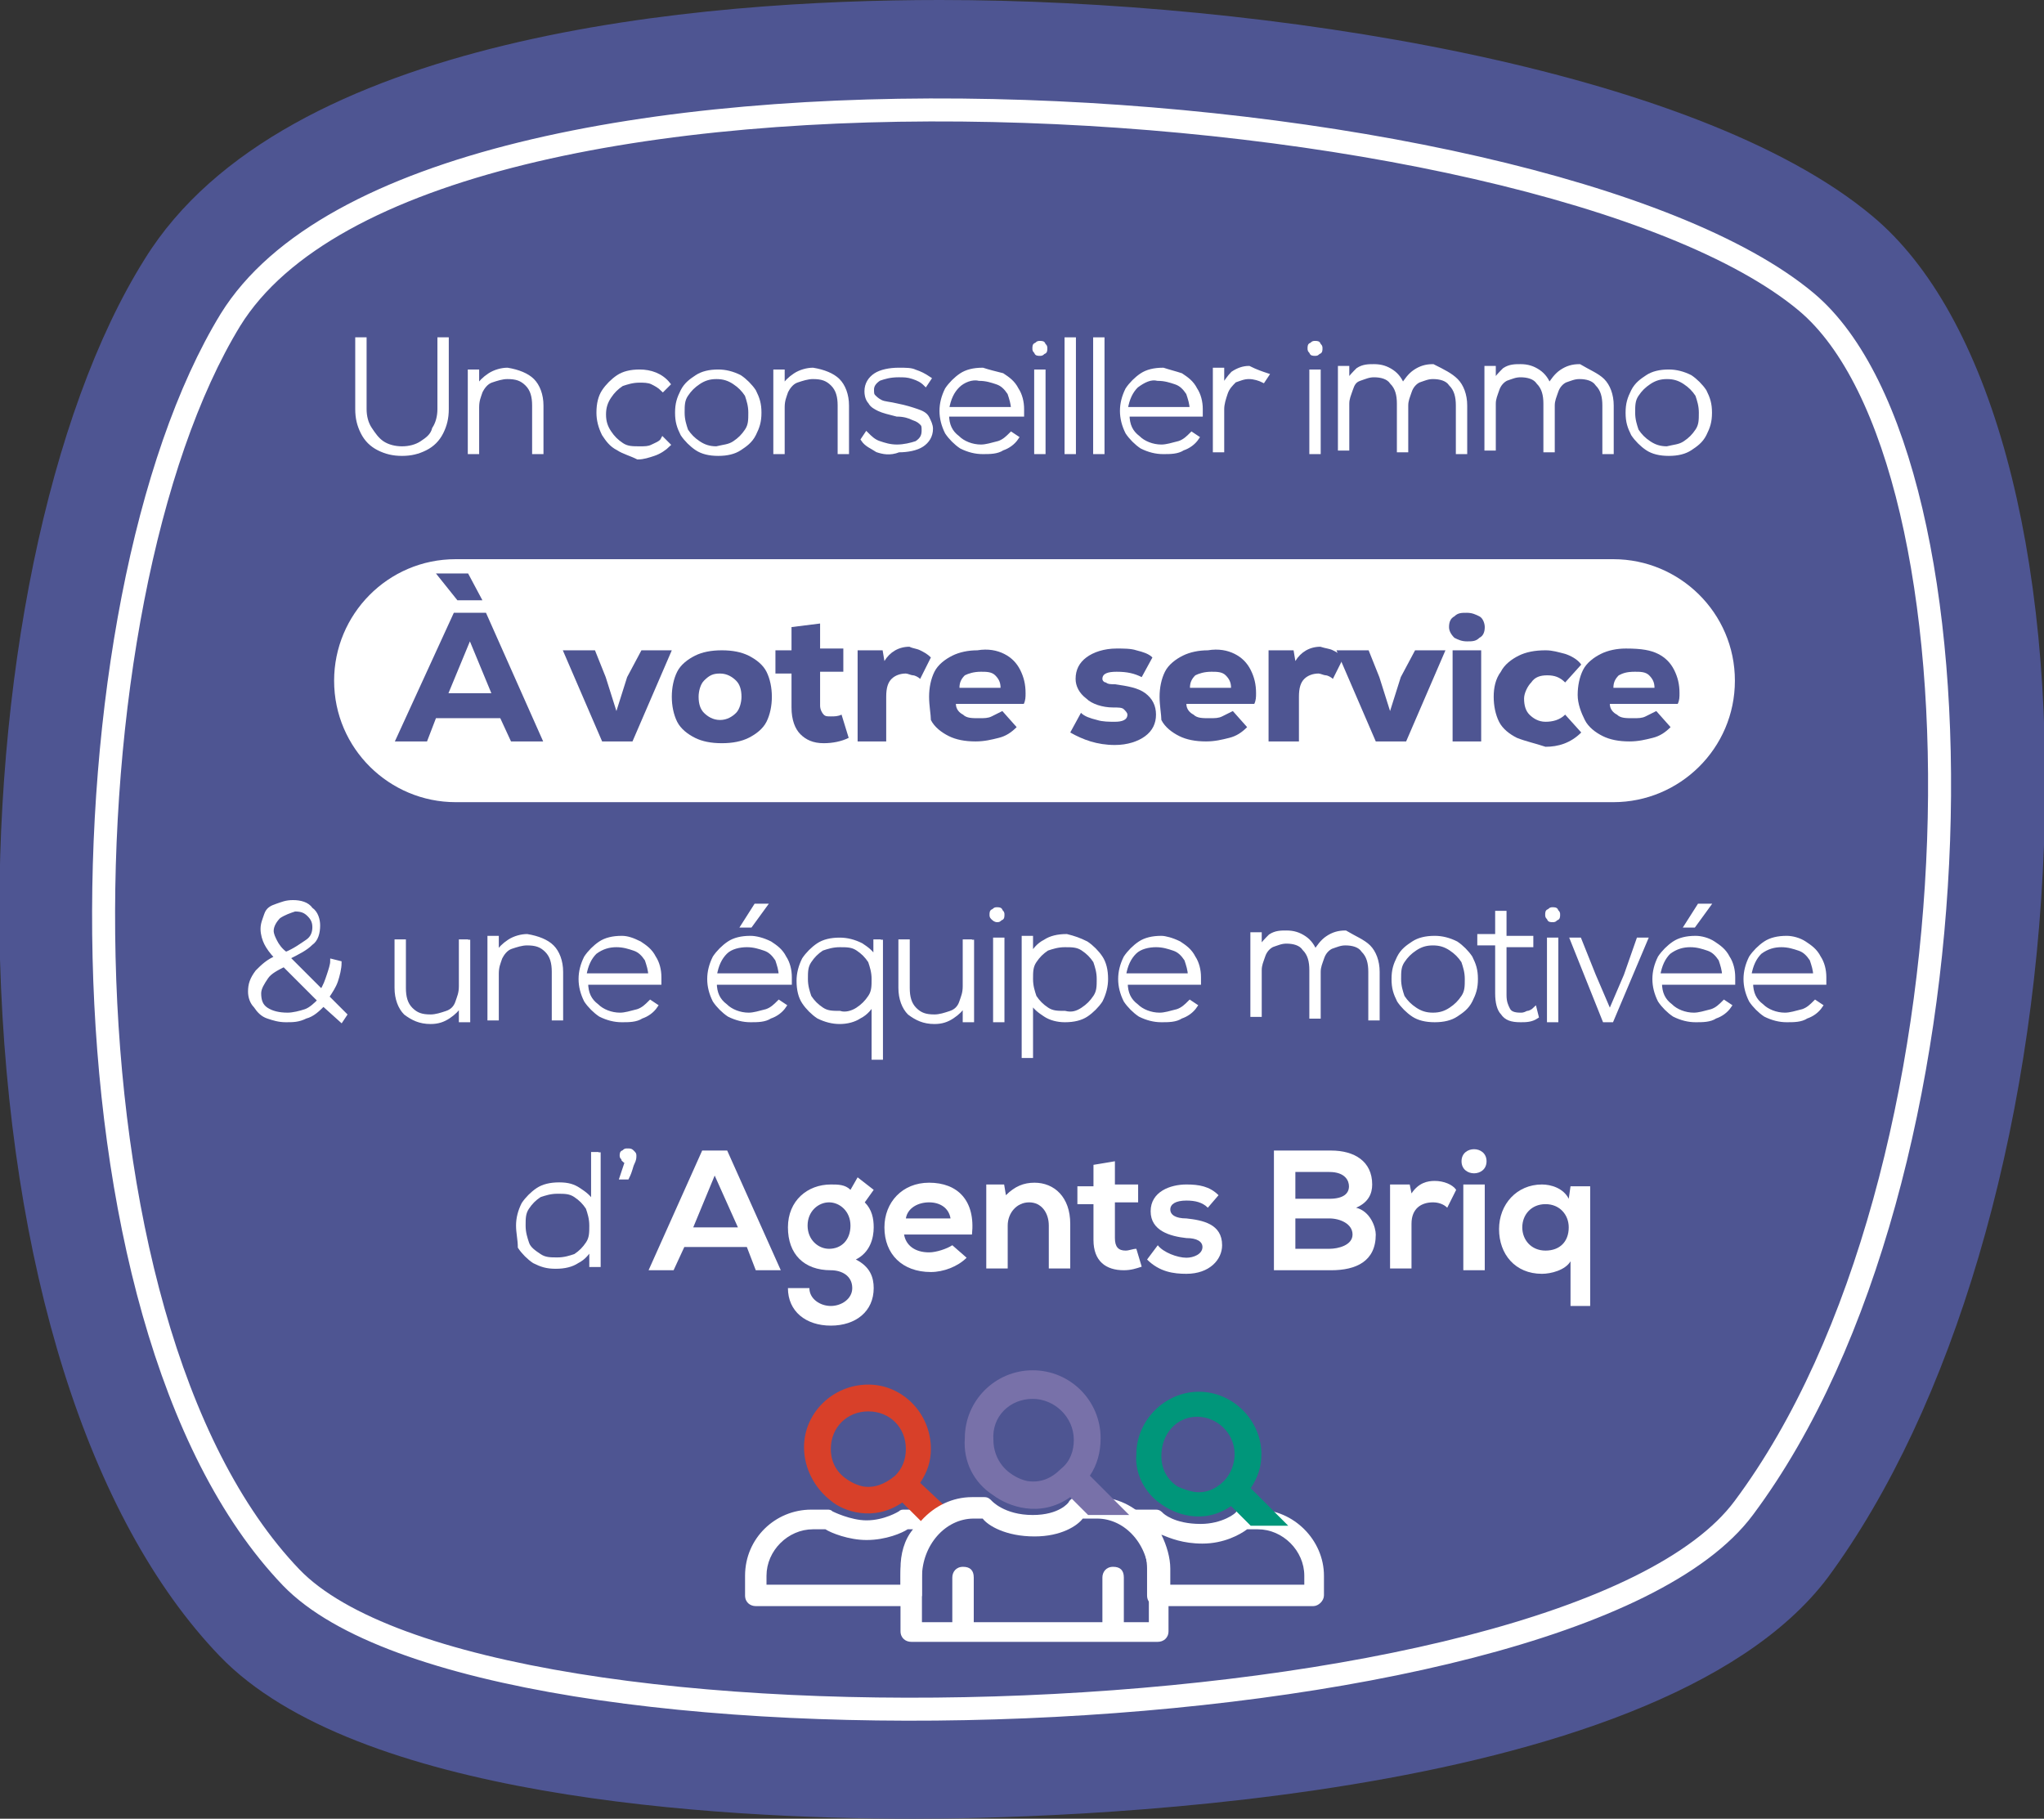 <svg xmlns="http://www.w3.org/2000/svg" xmlns:xlink="http://www.w3.org/1999/xlink" id="Calque_1" x="0px" y="0px" viewBox="0 0 114.4 101.8" style="enable-background:new 0 0 114.4 101.8;" xml:space="preserve"><rect x="0" y="0" width="114.4" height="101.8" fill="#333333" stroke="none"/><style type="text/css">	.st0{fill:#4E5592;}	.st1{fill:none;stroke:#FFFFFF;stroke-width:1.287;stroke-miterlimit:10;}	.st2{fill:#FFFFFF;stroke:#FFFFFF;stroke-width:0.236;stroke-miterlimit:10;}	.st3{fill:#FFFFFF;}	.st4{fill:#00967A;}	.st5{fill:#D84029;}	.st6{fill:#7871A9;}</style><g>	<g>		<path class="st0" d="M51.1,101.8c-11.2,0-31.2-1.2-38.8-9.1C4.9,85,0.5,70.8,0,53.7c-0.4-15.5,2.7-30.6,8.1-39.2   C15.9,1.9,39.3,0,52.6,0c18.2,0,42.3,3.8,52.2,12.1c6.6,5.5,10.2,18.7,9.6,35.2c-0.6,16.2-5.1,31.5-12.1,41   C92.6,101.2,58,101.8,51.1,101.8z"></path>		<path class="st1" d="M12.9,17.9c10.9-17.6,73.5-13.3,88.2-1c10.6,8.9,10.3,49-3.5,67.5c-9.8,13.2-70.4,15.2-81.3,3.9   C2.5,73.9,3.3,33.6,12.9,17.9z"></path>	</g>	<g>		<g>			<path class="st2" d="M21.2,25.1c-0.4-0.2-0.7-0.5-0.9-0.9c-0.2-0.4-0.3-0.8-0.3-1.3V19h0.4v3.9c0,0.4,0.1,0.8,0.3,1.1    c0.2,0.3,0.4,0.6,0.7,0.8c0.3,0.2,0.7,0.3,1.1,0.3c0.4,0,0.8-0.1,1.1-0.3c0.3-0.2,0.6-0.4,0.7-0.8c0.2-0.3,0.3-0.7,0.3-1.1V19H25    v3.9c0,0.5-0.1,0.9-0.3,1.3c-0.2,0.4-0.5,0.7-0.9,0.9c-0.4,0.2-0.8,0.3-1.3,0.3C22,25.4,21.6,25.3,21.2,25.1z"></path>			<path class="st2" d="M29.8,21.3c0.3,0.3,0.5,0.8,0.5,1.4v2.6h-0.4v-2.6c0-0.5-0.1-0.9-0.4-1.2c-0.3-0.3-0.6-0.4-1.1-0.4    c-0.3,0-0.6,0.1-0.9,0.2c-0.3,0.1-0.5,0.4-0.6,0.6c-0.1,0.3-0.2,0.5-0.2,0.9v2.5h-0.4v-4.5h0.4v0.9c0.2-0.3,0.4-0.5,0.7-0.7    c0.3-0.2,0.7-0.3,1-0.3C29,20.8,29.5,21,29.8,21.3z"></path>			<path class="st2" d="M34.6,25.1c-0.4-0.2-0.6-0.5-0.8-0.8c-0.2-0.4-0.3-0.8-0.3-1.2c0-0.5,0.1-0.9,0.3-1.2    c0.2-0.3,0.5-0.6,0.8-0.8c0.3-0.2,0.7-0.3,1.2-0.3c0.6,0,1.2,0.2,1.6,0.7l-0.3,0.3c-0.2-0.2-0.4-0.3-0.6-0.4    c-0.2-0.1-0.5-0.1-0.7-0.1c-0.4,0-0.7,0.1-1,0.2c-0.3,0.2-0.5,0.4-0.7,0.7c-0.2,0.3-0.3,0.6-0.3,1c0,0.4,0.1,0.7,0.3,1    c0.2,0.3,0.4,0.5,0.7,0.7c0.3,0.2,0.6,0.2,1,0.2c0.3,0,0.5,0,0.7-0.1c0.2-0.1,0.5-0.2,0.6-0.4l0.3,0.3c-0.2,0.2-0.5,0.4-0.8,0.5    c-0.3,0.1-0.6,0.2-0.9,0.2C35.3,25.4,34.9,25.3,34.6,25.1z"></path>			<path class="st2" d="M39,25.1c-0.3-0.2-0.6-0.5-0.8-0.8c-0.2-0.4-0.3-0.7-0.3-1.2s0.1-0.8,0.3-1.2c0.2-0.4,0.5-0.6,0.8-0.8    c0.3-0.2,0.7-0.3,1.2-0.3c0.4,0,0.8,0.1,1.2,0.3c0.3,0.2,0.6,0.5,0.8,0.8c0.2,0.4,0.3,0.7,0.3,1.2s-0.1,0.8-0.3,1.2    c-0.2,0.4-0.5,0.6-0.8,0.8c-0.3,0.2-0.7,0.3-1.2,0.3C39.7,25.4,39.3,25.3,39,25.1z M41.1,24.8c0.3-0.2,0.5-0.4,0.7-0.7    c0.2-0.3,0.2-0.6,0.2-1c0-0.4-0.1-0.7-0.2-1c-0.2-0.3-0.4-0.5-0.7-0.7c-0.3-0.2-0.6-0.3-1-0.3c-0.4,0-0.7,0.1-1,0.3    c-0.3,0.2-0.5,0.4-0.7,0.7c-0.2,0.3-0.2,0.6-0.2,1c0,0.4,0.1,0.7,0.2,1c0.2,0.3,0.4,0.5,0.7,0.7c0.3,0.2,0.6,0.3,1,0.3    C40.5,25,40.8,25,41.1,24.8z"></path>			<path class="st2" d="M46.9,21.3c0.3,0.3,0.5,0.8,0.5,1.4v2.6h-0.4v-2.6c0-0.5-0.1-0.9-0.4-1.2c-0.3-0.3-0.6-0.4-1.1-0.4    c-0.3,0-0.6,0.1-0.9,0.2c-0.3,0.1-0.5,0.4-0.6,0.6c-0.1,0.3-0.2,0.5-0.2,0.9v2.5h-0.4v-4.5h0.4v0.9c0.2-0.3,0.4-0.5,0.7-0.7    c0.3-0.2,0.7-0.3,1-0.3C46.1,20.8,46.6,21,46.9,21.3z"></path>			<path class="st2" d="M49.1,25.2c-0.3-0.2-0.6-0.3-0.8-0.6l0.2-0.3c0.2,0.2,0.4,0.4,0.7,0.5c0.3,0.1,0.6,0.2,1,0.2    c0.4,0,0.8-0.1,1.1-0.2c0.3-0.2,0.4-0.4,0.4-0.7c0-0.2,0-0.3-0.1-0.4c-0.1-0.1-0.2-0.2-0.5-0.3c-0.2-0.1-0.5-0.2-0.9-0.2    c-0.4-0.1-0.8-0.2-1-0.3c-0.2-0.1-0.4-0.2-0.5-0.4c-0.1-0.1-0.2-0.3-0.2-0.6c0-0.4,0.2-0.7,0.5-0.9c0.3-0.2,0.8-0.3,1.3-0.3    c0.4,0,0.7,0,0.9,0.1c0.3,0.1,0.5,0.2,0.8,0.4l-0.2,0.3c-0.2-0.2-0.4-0.3-0.7-0.4s-0.5-0.1-0.8-0.1c-0.5,0-0.8,0.1-1.1,0.2    c-0.3,0.2-0.4,0.4-0.4,0.6c0,0.2,0,0.3,0.1,0.4c0.1,0.1,0.2,0.2,0.4,0.3c0.2,0.1,0.5,0.1,0.9,0.2c0.5,0.1,0.8,0.2,1.1,0.3    c0.3,0.1,0.5,0.2,0.6,0.4c0.1,0.2,0.2,0.4,0.2,0.6c0,0.4-0.2,0.7-0.5,0.9c-0.3,0.2-0.8,0.3-1.3,0.3    C49.8,25.4,49.4,25.3,49.1,25.2z"></path>			<path class="st2" d="M56.1,21c0.3,0.2,0.6,0.4,0.8,0.8c0.2,0.3,0.3,0.7,0.3,1.1c0,0.1,0,0.2,0,0.3H53c0,0.6,0.2,1,0.6,1.3    c0.3,0.3,0.8,0.5,1.3,0.5c0.3,0,0.6-0.1,1-0.2c0.3-0.1,0.5-0.3,0.7-0.5l0.3,0.2c-0.2,0.3-0.5,0.5-0.8,0.6    c-0.3,0.2-0.7,0.2-1.1,0.2c-0.4,0-0.8-0.1-1.2-0.3c-0.3-0.2-0.6-0.5-0.8-0.8c-0.2-0.4-0.3-0.8-0.3-1.2c0-0.4,0.1-0.8,0.3-1.2    c0.2-0.3,0.5-0.6,0.8-0.8c0.3-0.2,0.7-0.3,1.2-0.3C55.3,20.8,55.7,20.9,56.1,21z M53.6,21.6c-0.3,0.3-0.5,0.7-0.6,1.3h3.7    c0-0.3-0.1-0.6-0.2-0.9c-0.2-0.3-0.4-0.5-0.7-0.6c-0.3-0.1-0.6-0.2-1-0.2C54.4,21.1,53.9,21.3,53.6,21.6z"></path>			<path class="st2" d="M58,19.7c-0.1-0.1-0.1-0.1-0.1-0.2c0-0.1,0-0.2,0.1-0.2c0.1-0.1,0.1-0.1,0.2-0.1c0.1,0,0.2,0,0.2,0.1    c0.1,0.1,0.1,0.1,0.1,0.2c0,0.1,0,0.2-0.1,0.2c-0.1,0.1-0.1,0.1-0.2,0.1C58.1,19.8,58,19.8,58,19.7z M58,20.8h0.4v4.5H58V20.8z"></path>			<path class="st2" d="M59.7,19h0.4v6.3h-0.4V19z"></path>			<path class="st2" d="M61.3,19h0.4v6.3h-0.4V19z"></path>			<path class="st2" d="M66.1,21c0.3,0.2,0.6,0.4,0.8,0.8c0.2,0.3,0.3,0.7,0.3,1.1c0,0.1,0,0.2,0,0.3h-4.1c0,0.6,0.2,1,0.6,1.3    c0.3,0.3,0.8,0.5,1.3,0.5c0.3,0,0.6-0.1,1-0.2c0.3-0.1,0.5-0.3,0.7-0.5l0.3,0.2c-0.2,0.3-0.5,0.5-0.8,0.6    c-0.3,0.2-0.7,0.2-1.1,0.2c-0.4,0-0.8-0.1-1.2-0.3c-0.3-0.2-0.6-0.5-0.8-0.8c-0.2-0.4-0.3-0.8-0.3-1.2c0-0.4,0.1-0.8,0.3-1.2    c0.2-0.3,0.5-0.6,0.8-0.8c0.3-0.2,0.7-0.3,1.2-0.3C65.4,20.8,65.8,20.9,66.1,21z M63.6,21.6c-0.3,0.3-0.5,0.7-0.6,1.3h3.7    c0-0.3-0.1-0.6-0.2-0.9c-0.2-0.3-0.4-0.5-0.7-0.6c-0.3-0.1-0.6-0.2-1-0.2C64.4,21.1,64,21.3,63.6,21.6z"></path>			<path class="st2" d="M70.9,21l-0.2,0.3c-0.2-0.1-0.5-0.2-0.8-0.2c-0.3,0-0.5,0.1-0.8,0.2c-0.2,0.2-0.4,0.4-0.5,0.7    c-0.1,0.3-0.2,0.6-0.2,0.9v2.3h-0.4v-4.5h0.4v1c0.2-0.3,0.4-0.6,0.6-0.8c0.3-0.2,0.6-0.3,0.9-0.3C70.3,20.8,70.6,20.9,70.9,21z"></path>			<path class="st2" d="M73.4,19.7c-0.1-0.1-0.1-0.1-0.1-0.2c0-0.1,0-0.2,0.1-0.2c0.1-0.1,0.1-0.1,0.2-0.1c0.1,0,0.2,0,0.2,0.1    c0.1,0.1,0.1,0.1,0.1,0.2c0,0.1,0,0.2-0.1,0.2c-0.1,0.1-0.1,0.1-0.2,0.1C73.5,19.8,73.4,19.8,73.4,19.7z M73.4,20.8h0.4v4.5h-0.4    V20.8z"></path>			<path class="st2" d="M81.5,21.3c0.3,0.3,0.5,0.8,0.5,1.4v2.6h-0.4v-2.6c0-0.5-0.1-0.9-0.4-1.2c-0.2-0.3-0.6-0.4-1-0.4    c-0.3,0-0.5,0.1-0.8,0.2c-0.2,0.1-0.4,0.3-0.5,0.6c-0.1,0.3-0.2,0.5-0.2,0.8v2.5h-0.4v-2.6c0-0.5-0.1-0.9-0.4-1.2    c-0.2-0.3-0.6-0.4-1-0.4c-0.3,0-0.5,0.1-0.8,0.2s-0.4,0.3-0.5,0.6c-0.1,0.3-0.2,0.5-0.2,0.8v2.5h-0.4v-4.5h0.4v0.8    c0.2-0.3,0.4-0.5,0.6-0.7c0.3-0.2,0.6-0.2,0.9-0.2c0.4,0,0.7,0.1,1,0.3c0.3,0.2,0.5,0.5,0.6,0.8c0.2-0.3,0.4-0.6,0.7-0.8    c0.3-0.2,0.6-0.3,1-0.3C80.8,20.8,81.2,21,81.5,21.3z"></path>			<path class="st2" d="M89.7,21.3c0.3,0.3,0.5,0.8,0.5,1.4v2.6h-0.4v-2.6c0-0.5-0.1-0.9-0.4-1.2c-0.2-0.3-0.6-0.4-1-0.4    c-0.3,0-0.5,0.1-0.8,0.2c-0.2,0.1-0.4,0.3-0.5,0.6c-0.1,0.3-0.2,0.5-0.2,0.8v2.5h-0.4v-2.6c0-0.5-0.1-0.9-0.4-1.2    c-0.2-0.3-0.6-0.4-1-0.4c-0.3,0-0.5,0.1-0.8,0.2c-0.2,0.1-0.4,0.3-0.5,0.6c-0.1,0.3-0.2,0.5-0.2,0.8v2.5h-0.4v-4.5h0.4v0.8    c0.2-0.3,0.4-0.5,0.6-0.7c0.3-0.2,0.6-0.2,0.9-0.2c0.4,0,0.7,0.1,1,0.3c0.3,0.2,0.5,0.5,0.6,0.8c0.2-0.3,0.4-0.6,0.7-0.8    c0.3-0.2,0.6-0.3,1-0.3C88.9,20.8,89.4,21,89.7,21.3z"></path>			<path class="st2" d="M92.2,25.1c-0.3-0.2-0.6-0.5-0.8-0.8c-0.2-0.4-0.3-0.7-0.3-1.2s0.1-0.8,0.3-1.2c0.2-0.4,0.5-0.6,0.8-0.8    c0.3-0.2,0.7-0.3,1.2-0.3c0.4,0,0.8,0.1,1.2,0.3c0.3,0.2,0.6,0.5,0.8,0.8c0.2,0.4,0.3,0.7,0.3,1.2s-0.1,0.8-0.3,1.2    c-0.2,0.4-0.5,0.6-0.8,0.8c-0.3,0.2-0.7,0.3-1.2,0.3C92.9,25.4,92.5,25.3,92.2,25.1z M94.3,24.8c0.3-0.2,0.5-0.4,0.7-0.7    c0.2-0.3,0.2-0.6,0.2-1c0-0.4-0.1-0.7-0.2-1c-0.2-0.3-0.4-0.5-0.7-0.7c-0.3-0.2-0.6-0.3-1-0.3c-0.4,0-0.7,0.1-1,0.3    c-0.3,0.2-0.5,0.4-0.7,0.7c-0.2,0.3-0.2,0.6-0.2,1c0,0.4,0.1,0.7,0.2,1c0.2,0.3,0.4,0.5,0.7,0.7c0.3,0.2,0.6,0.3,1,0.3    C93.7,25,94,25,94.3,24.8z"></path>		</g>	</g>	<g>		<g>			<path class="st2" d="M19.1,57.1l-1-0.9c-0.3,0.3-0.6,0.6-1,0.7c-0.4,0.2-0.7,0.2-1.1,0.2s-0.7-0.1-1-0.2    c-0.3-0.1-0.5-0.3-0.7-0.6c-0.2-0.2-0.3-0.5-0.3-0.8c0-0.4,0.1-0.7,0.4-1.1c0.3-0.3,0.6-0.6,1.1-0.8c-0.3-0.3-0.5-0.6-0.6-0.8    s-0.2-0.5-0.2-0.8c0-0.3,0.1-0.5,0.2-0.8s0.3-0.4,0.6-0.5c0.3-0.1,0.5-0.2,0.9-0.2c0.4,0,0.8,0.1,1,0.4c0.3,0.2,0.4,0.6,0.4,0.9    c0,0.4-0.1,0.8-0.4,1c-0.3,0.3-0.7,0.5-1.3,0.8l1.9,1.9c0.2-0.3,0.3-0.6,0.4-0.9c0.1-0.3,0.2-0.6,0.2-0.8l0.4,0.1    c0,0.3-0.1,0.7-0.2,1c-0.1,0.3-0.3,0.6-0.5,0.9l1,1L19.1,57.1z M17.1,56.6c0.3-0.1,0.6-0.4,0.8-0.6l-2-2c-0.4,0.2-0.8,0.4-1,0.7    c-0.2,0.3-0.4,0.6-0.4,0.9c0,0.4,0.1,0.7,0.4,0.9c0.3,0.2,0.7,0.3,1.2,0.3C16.4,56.8,16.8,56.7,17.1,56.6z M15.6,51.3    c-0.2,0.2-0.4,0.5-0.4,0.8c0,0.2,0.1,0.4,0.2,0.6c0.1,0.2,0.3,0.5,0.6,0.7c0.5-0.2,0.9-0.5,1.2-0.7c0.3-0.2,0.4-0.5,0.4-0.8    c0-0.3-0.1-0.5-0.3-0.7c-0.2-0.2-0.4-0.3-0.8-0.3C16.2,51,15.9,51.1,15.6,51.3z"></path>			<path class="st2" d="M26.2,52.6v4.5h-0.4v-0.9c-0.2,0.3-0.4,0.5-0.7,0.7s-0.6,0.3-1,0.3c-0.6,0-1-0.2-1.4-0.5    c-0.3-0.3-0.5-0.8-0.5-1.4v-2.6h0.4v2.6c0,0.5,0.1,0.9,0.4,1.2c0.3,0.3,0.6,0.4,1.1,0.4c0.3,0,0.6-0.1,0.9-0.2    c0.3-0.1,0.5-0.3,0.6-0.6c0.1-0.3,0.2-0.5,0.2-0.9v-2.5H26.2z"></path>			<path class="st2" d="M30.9,53c0.3,0.3,0.5,0.8,0.5,1.4v2.6h-0.4v-2.6c0-0.5-0.1-0.9-0.4-1.2c-0.3-0.3-0.6-0.4-1.1-0.4    c-0.3,0-0.6,0.1-0.9,0.2c-0.3,0.1-0.5,0.4-0.6,0.6c-0.1,0.3-0.2,0.5-0.2,0.9v2.5h-0.4v-4.5h0.4v0.9c0.2-0.3,0.4-0.5,0.7-0.7    c0.3-0.2,0.7-0.3,1-0.3C30.1,52.5,30.6,52.7,30.9,53z"></path>			<path class="st2" d="M35.8,52.8c0.3,0.2,0.6,0.4,0.8,0.8c0.2,0.3,0.3,0.7,0.3,1.1c0,0.1,0,0.2,0,0.3h-4.1c0,0.6,0.2,1,0.6,1.3    c0.3,0.3,0.8,0.5,1.3,0.5c0.3,0,0.6-0.1,1-0.2c0.3-0.1,0.5-0.3,0.7-0.5l0.3,0.2c-0.2,0.3-0.5,0.5-0.8,0.6    c-0.3,0.2-0.7,0.2-1.1,0.2c-0.4,0-0.8-0.1-1.2-0.3c-0.3-0.2-0.6-0.5-0.8-0.8c-0.2-0.4-0.3-0.8-0.3-1.2c0-0.4,0.1-0.8,0.3-1.2    c0.2-0.3,0.5-0.6,0.8-0.8c0.3-0.2,0.7-0.3,1.2-0.3C35.1,52.5,35.4,52.6,35.8,52.8z M33.3,53.3c-0.3,0.3-0.5,0.7-0.6,1.3h3.7    c0-0.3-0.1-0.6-0.2-0.9c-0.2-0.3-0.4-0.5-0.7-0.6c-0.3-0.1-0.6-0.2-1-0.2C34.1,52.9,33.7,53,33.3,53.3z"></path>			<path class="st2" d="M43.1,52.8c0.3,0.2,0.6,0.4,0.8,0.8c0.2,0.3,0.3,0.7,0.3,1.1c0,0.1,0,0.2,0,0.3H40c0,0.6,0.2,1,0.6,1.3    c0.3,0.3,0.8,0.5,1.3,0.5c0.3,0,0.6-0.1,1-0.2c0.3-0.1,0.5-0.3,0.7-0.5l0.3,0.2c-0.2,0.3-0.5,0.5-0.8,0.6    c-0.3,0.2-0.7,0.2-1.1,0.2c-0.4,0-0.8-0.1-1.2-0.3c-0.3-0.2-0.6-0.5-0.8-0.8c-0.2-0.4-0.3-0.8-0.3-1.2c0-0.4,0.1-0.8,0.3-1.2    c0.2-0.3,0.5-0.6,0.8-0.8c0.3-0.2,0.7-0.3,1.2-0.3C42.3,52.5,42.7,52.6,43.1,52.8z M40.6,53.3c-0.3,0.3-0.5,0.7-0.6,1.3h3.7    c0-0.3-0.1-0.6-0.2-0.9c-0.2-0.3-0.4-0.5-0.7-0.6c-0.3-0.1-0.6-0.2-1-0.2C41.4,52.9,40.9,53,40.6,53.3z M42.3,50.7h0.5l-0.8,1.1    h-0.4L42.3,50.7z"></path>			<path class="st2" d="M49.3,52.6v6.6h-0.4v-3.1c-0.2,0.3-0.4,0.6-0.8,0.8c-0.3,0.2-0.7,0.3-1.1,0.3c-0.4,0-0.8-0.1-1.2-0.3    c-0.3-0.2-0.6-0.5-0.8-0.8c-0.2-0.3-0.3-0.7-0.3-1.2c0-0.4,0.1-0.8,0.3-1.2c0.2-0.3,0.5-0.6,0.8-0.8c0.3-0.2,0.7-0.3,1.2-0.3    c0.4,0,0.8,0.1,1.2,0.3c0.3,0.2,0.6,0.4,0.8,0.8l0-1H49.3z M48,56.5c0.3-0.2,0.5-0.4,0.7-0.7c0.2-0.3,0.2-0.6,0.2-1    c0-0.4-0.1-0.7-0.2-1c-0.2-0.3-0.4-0.5-0.7-0.7c-0.3-0.2-0.6-0.2-1-0.2c-0.4,0-0.7,0.1-1,0.2c-0.3,0.2-0.5,0.4-0.7,0.7    c-0.2,0.3-0.2,0.6-0.2,1c0,0.4,0.1,0.7,0.2,1c0.2,0.3,0.4,0.5,0.7,0.7c0.3,0.2,0.6,0.2,1,0.2C47.3,56.8,47.7,56.7,48,56.5z"></path>			<path class="st2" d="M54.4,52.6v4.5h-0.4v-0.9c-0.2,0.3-0.4,0.5-0.7,0.7s-0.6,0.3-1,0.3c-0.6,0-1-0.2-1.4-0.5    c-0.3-0.3-0.5-0.8-0.5-1.4v-2.6h0.4v2.6c0,0.5,0.1,0.9,0.4,1.2c0.3,0.3,0.6,0.4,1.1,0.4c0.3,0,0.6-0.1,0.9-0.2    c0.3-0.1,0.5-0.3,0.6-0.6c0.1-0.3,0.2-0.5,0.2-0.9v-2.5H54.4z"></path>			<path class="st2" d="M55.6,51.4c-0.1-0.1-0.1-0.1-0.1-0.2c0-0.1,0-0.2,0.1-0.2c0.1-0.1,0.1-0.1,0.2-0.1c0.1,0,0.2,0,0.2,0.1    c0.1,0.1,0.1,0.1,0.1,0.2c0,0.1,0,0.2-0.1,0.2c-0.1,0.1-0.1,0.1-0.2,0.1C55.8,51.5,55.7,51.5,55.6,51.4z M55.7,52.6h0.4v4.5h-0.4    V52.6z"></path>			<path class="st2" d="M60.8,52.8c0.3,0.2,0.6,0.5,0.8,0.8c0.2,0.3,0.3,0.7,0.3,1.2c0,0.4-0.1,0.8-0.3,1.2    c-0.2,0.3-0.5,0.6-0.8,0.8c-0.3,0.2-0.7,0.3-1.2,0.3c-0.4,0-0.8-0.1-1.1-0.3c-0.3-0.2-0.6-0.4-0.8-0.8v3.1h-0.4v-6.6h0.4v1    c0.2-0.3,0.4-0.6,0.8-0.8c0.3-0.2,0.7-0.3,1.2-0.3C60.1,52.5,60.4,52.6,60.8,52.8z M60.6,56.5c0.3-0.2,0.5-0.4,0.7-0.7    c0.2-0.3,0.2-0.6,0.2-1c0-0.4-0.1-0.7-0.2-1c-0.2-0.3-0.4-0.5-0.7-0.7c-0.3-0.2-0.6-0.2-1-0.2c-0.4,0-0.7,0.1-1,0.2    c-0.3,0.2-0.5,0.4-0.7,0.7c-0.2,0.3-0.2,0.6-0.2,1c0,0.4,0.1,0.7,0.2,1c0.2,0.3,0.4,0.5,0.7,0.7c0.3,0.2,0.6,0.2,1,0.2    C60,56.8,60.3,56.7,60.6,56.5z"></path>			<path class="st2" d="M66,52.8c0.3,0.2,0.6,0.4,0.8,0.8c0.2,0.3,0.3,0.7,0.3,1.1c0,0.1,0,0.2,0,0.3h-4.1c0,0.6,0.2,1,0.6,1.3    c0.3,0.3,0.8,0.5,1.3,0.5c0.3,0,0.6-0.1,1-0.2c0.3-0.1,0.5-0.3,0.7-0.5l0.3,0.2c-0.2,0.3-0.5,0.5-0.8,0.6    c-0.3,0.2-0.7,0.2-1.1,0.2c-0.4,0-0.8-0.1-1.2-0.3c-0.3-0.2-0.6-0.5-0.8-0.8c-0.2-0.4-0.3-0.8-0.3-1.2c0-0.4,0.1-0.8,0.3-1.2    c0.2-0.3,0.5-0.6,0.8-0.8c0.3-0.2,0.7-0.3,1.2-0.3C65.2,52.5,65.6,52.6,66,52.8z M63.5,53.3c-0.3,0.3-0.5,0.7-0.6,1.3h3.7    c0-0.3-0.1-0.6-0.2-0.9c-0.2-0.3-0.4-0.5-0.7-0.6c-0.3-0.1-0.6-0.2-1-0.2C64.3,52.9,63.8,53,63.5,53.3z"></path>			<path class="st2" d="M76.6,53c0.3,0.3,0.5,0.8,0.5,1.4v2.6h-0.4v-2.6c0-0.5-0.1-0.9-0.4-1.2c-0.2-0.3-0.6-0.4-1-0.4    c-0.3,0-0.5,0.1-0.8,0.2c-0.2,0.1-0.4,0.3-0.5,0.6c-0.1,0.3-0.2,0.5-0.2,0.8v2.5h-0.4v-2.6c0-0.5-0.1-0.9-0.4-1.2    c-0.2-0.3-0.6-0.4-1-0.4c-0.3,0-0.5,0.1-0.8,0.2c-0.2,0.1-0.4,0.3-0.5,0.6c-0.1,0.3-0.2,0.5-0.2,0.8v2.5h-0.4v-4.5h0.4v0.8    c0.2-0.3,0.4-0.5,0.6-0.7c0.3-0.2,0.6-0.2,0.9-0.2c0.4,0,0.7,0.1,1,0.3c0.3,0.2,0.5,0.5,0.6,0.8c0.2-0.3,0.4-0.6,0.7-0.8    c0.3-0.2,0.6-0.3,1-0.3C75.8,52.5,76.3,52.7,76.6,53z"></path>			<path class="st2" d="M79.1,56.8c-0.3-0.2-0.6-0.5-0.8-0.8c-0.2-0.4-0.3-0.7-0.3-1.2s0.1-0.8,0.3-1.2c0.2-0.4,0.5-0.6,0.8-0.8    c0.3-0.2,0.7-0.3,1.2-0.3c0.4,0,0.8,0.1,1.2,0.3c0.3,0.2,0.6,0.5,0.8,0.8c0.2,0.4,0.3,0.7,0.3,1.2s-0.1,0.8-0.3,1.2    c-0.2,0.4-0.5,0.6-0.8,0.8c-0.3,0.2-0.7,0.3-1.2,0.3C79.8,57.1,79.4,57,79.1,56.8z M81.2,56.5c0.3-0.2,0.5-0.4,0.7-0.7    c0.2-0.3,0.2-0.6,0.2-1c0-0.4-0.1-0.7-0.2-1c-0.2-0.3-0.4-0.5-0.7-0.7c-0.3-0.2-0.6-0.3-1-0.3c-0.4,0-0.7,0.1-1,0.3    c-0.3,0.2-0.5,0.4-0.7,0.7c-0.2,0.3-0.2,0.6-0.2,1c0,0.4,0.1,0.7,0.2,1c0.2,0.3,0.4,0.5,0.7,0.7c0.3,0.2,0.6,0.3,1,0.3    C80.6,56.8,80.9,56.7,81.2,56.5z"></path>			<path class="st2" d="M86,56.9c-0.3,0.2-0.6,0.2-0.9,0.2c-0.5,0-0.8-0.1-1-0.4c-0.2-0.2-0.3-0.6-0.3-1.1v-2.8h-1v-0.4h1v-1.3    l0.4,0v1.4h1.5v0.4h-1.5v2.8c0,0.4,0.1,0.6,0.2,0.8c0.1,0.2,0.3,0.3,0.7,0.3c0.1,0,0.2,0,0.4-0.1c0.1,0,0.3-0.1,0.4-0.2L86,56.9z    "></path>			<path class="st2" d="M86.7,51.4c-0.1-0.1-0.1-0.1-0.1-0.2c0-0.1,0-0.2,0.1-0.2c0.1-0.1,0.1-0.1,0.2-0.1c0.1,0,0.2,0,0.2,0.1    c0.1,0.1,0.1,0.1,0.1,0.2c0,0.1,0,0.2-0.1,0.2c-0.1,0.1-0.1,0.1-0.2,0.1C86.8,51.5,86.7,51.5,86.7,51.4z M86.7,52.6h0.4v4.5h-0.4    V52.6z"></path>			<path class="st2" d="M91.7,52.6h0.4l-1.9,4.5h-0.4L88,52.6h0.4l0.8,2l0.9,2.1l0.9-2.1L91.7,52.6z"></path>			<path class="st2" d="M95.9,52.8c0.3,0.2,0.6,0.4,0.8,0.8c0.2,0.3,0.3,0.7,0.3,1.1c0,0.1,0,0.2,0,0.3h-4.1c0,0.6,0.2,1,0.6,1.3    c0.3,0.3,0.8,0.5,1.3,0.5c0.3,0,0.6-0.1,1-0.2c0.3-0.1,0.5-0.3,0.7-0.5l0.3,0.2c-0.2,0.3-0.5,0.5-0.8,0.6    c-0.3,0.2-0.7,0.2-1.1,0.2c-0.4,0-0.8-0.1-1.2-0.3c-0.3-0.2-0.6-0.5-0.8-0.8c-0.2-0.4-0.3-0.8-0.3-1.2c0-0.4,0.1-0.8,0.3-1.2    c0.2-0.3,0.5-0.6,0.8-0.8c0.3-0.2,0.7-0.3,1.2-0.3C95.2,52.5,95.6,52.6,95.9,52.8z M93.4,53.3c-0.3,0.3-0.5,0.7-0.6,1.3h3.7    c0-0.3-0.1-0.6-0.2-0.9c-0.2-0.3-0.4-0.5-0.7-0.6c-0.3-0.1-0.6-0.2-1-0.2C94.2,52.9,93.8,53,93.4,53.3z M95.1,50.7h0.5l-0.8,1.1    h-0.4L95.1,50.7z"></path>			<path class="st2" d="M101,52.8c0.3,0.2,0.6,0.4,0.8,0.8c0.2,0.3,0.3,0.7,0.3,1.1c0,0.1,0,0.2,0,0.3H98c0,0.6,0.2,1,0.6,1.3    c0.3,0.3,0.8,0.5,1.3,0.5c0.3,0,0.6-0.1,1-0.2c0.3-0.1,0.5-0.3,0.7-0.5l0.3,0.2c-0.2,0.3-0.5,0.5-0.8,0.6    c-0.3,0.2-0.7,0.2-1.1,0.2c-0.4,0-0.8-0.1-1.2-0.3c-0.3-0.2-0.6-0.5-0.8-0.8c-0.2-0.4-0.3-0.8-0.3-1.2c0-0.4,0.1-0.8,0.3-1.2    c0.2-0.3,0.5-0.6,0.8-0.8c0.3-0.2,0.7-0.3,1.2-0.3C100.3,52.5,100.7,52.6,101,52.8z M98.5,53.3c-0.3,0.3-0.5,0.7-0.6,1.3h3.7    c0-0.3-0.1-0.6-0.2-0.9c-0.2-0.3-0.4-0.5-0.7-0.6c-0.3-0.1-0.6-0.2-1-0.2C99.3,52.9,98.9,53,98.5,53.3z"></path>		</g>	</g>	<path class="st2" d="M33.5,64.5v6.3h-0.4l0-1c-0.2,0.3-0.4,0.6-0.8,0.8c-0.3,0.2-0.7,0.3-1.2,0.3s-0.8-0.1-1.2-0.3  c-0.3-0.2-0.6-0.5-0.8-0.8C29.1,69.4,29,69,29,68.6s0.1-0.8,0.3-1.2c0.2-0.3,0.5-0.6,0.8-0.8c0.3-0.2,0.7-0.3,1.2-0.3  s0.8,0.1,1.1,0.3c0.3,0.2,0.6,0.4,0.8,0.8v-2.8H33.5z M32.2,70.3c0.3-0.2,0.5-0.4,0.7-0.7c0.2-0.3,0.2-0.6,0.2-1  c0-0.4-0.1-0.7-0.2-1c-0.2-0.3-0.4-0.5-0.7-0.7c-0.3-0.2-0.6-0.2-1-0.2c-0.4,0-0.7,0.1-1,0.2c-0.3,0.2-0.5,0.4-0.7,0.7  c-0.2,0.3-0.2,0.6-0.2,1c0,0.4,0.1,0.7,0.2,1s0.4,0.5,0.7,0.7c0.3,0.2,0.6,0.2,1,0.2C31.6,70.5,31.9,70.4,32.2,70.3z"></path>	<path class="st2" d="M35.4,64.5c0.1,0.1,0.1,0.1,0.1,0.2c0,0.1,0,0.2-0.1,0.4c-0.1,0.2-0.1,0.4-0.3,0.8h-0.3l0.3-0.9  c-0.1,0-0.1,0-0.2-0.1c0-0.1-0.1-0.1-0.1-0.2c0-0.1,0-0.2,0.1-0.2c0.1-0.1,0.1-0.1,0.2-0.1C35.3,64.4,35.3,64.4,35.4,64.5z"></path>	<g>		<path class="st3" d="M90.3,44.9H25.5c-3.7,0-6.8-3-6.8-6.8v0c0-3.7,3-6.8,6.8-6.8h64.8c3.7,0,6.8,3,6.8,6.8v0   C97.1,41.9,94,44.9,90.3,44.9z"></path>		<g>			<path class="st0" d="M28.6,41.5L28,40.2h-3.6l-0.5,1.3h-1.8l3.3-7.2h1.8l3.2,7.2H28.6z M25.6,33.6l-1.2-1.5h1.8l0.8,1.5H25.6z     M26.3,35.9l-1.2,2.9h2.4L26.3,35.9z"></path>			<path class="st0" d="M35.9,36.4h1.7l-2.2,5.1h-1.7l-2.2-5.1h1.8l0.6,1.5l0.6,1.9l0.6-1.9L35.9,36.4z"></path>			<path class="st0" d="M38.9,41.3c-0.4-0.2-0.8-0.5-1-0.9c-0.2-0.4-0.3-0.9-0.3-1.4c0-0.5,0.1-1,0.3-1.4c0.2-0.4,0.6-0.7,1-0.9    c0.4-0.2,0.9-0.3,1.5-0.3c0.6,0,1.1,0.1,1.5,0.3c0.4,0.2,0.8,0.5,1,0.9c0.2,0.4,0.3,0.9,0.3,1.4c0,0.5-0.1,1-0.3,1.4    s-0.6,0.7-1,0.9c-0.4,0.2-0.9,0.3-1.5,0.3C39.8,41.6,39.3,41.5,38.9,41.3z M41.2,39.9c0.2-0.2,0.3-0.6,0.3-0.9    c0-0.4-0.1-0.7-0.3-0.9c-0.2-0.2-0.5-0.4-0.9-0.4c-0.4,0-0.6,0.1-0.9,0.4c-0.2,0.2-0.3,0.6-0.3,0.9c0,0.4,0.1,0.7,0.3,0.9    c0.2,0.2,0.5,0.4,0.9,0.4C40.7,40.3,41,40.1,41.2,39.9z"></path>			<path class="st0" d="M47.5,41.3c-0.4,0.2-0.9,0.3-1.4,0.3c-0.6,0-1-0.2-1.3-0.5c-0.3-0.3-0.5-0.8-0.5-1.5v-1.9h-0.9v-1.3h0.9    v-1.3l1.6-0.2v1.4h1.3v1.3h-1.3v1.9c0,0.2,0.1,0.4,0.2,0.5c0.1,0.1,0.2,0.1,0.4,0.1c0.2,0,0.4,0,0.6-0.1L47.5,41.3z"></path>			<path class="st0" d="M51.5,36.4c0.2,0.1,0.4,0.2,0.6,0.4L51.5,38c-0.1-0.1-0.3-0.2-0.4-0.2c-0.1,0-0.3-0.1-0.4-0.1    c-0.3,0-0.6,0.1-0.8,0.3c-0.2,0.2-0.3,0.5-0.3,1v2.5h-1.6v-5.1h1.4l0.1,0.6c0.3-0.5,0.8-0.8,1.4-0.8    C51.1,36.3,51.3,36.3,51.5,36.4z"></path>			<path class="st0" d="M56.2,36.6c0.4,0.2,0.7,0.5,0.9,0.9c0.2,0.4,0.3,0.8,0.3,1.3c0,0.2,0,0.4-0.1,0.6h-3.8    c0,0.3,0.2,0.5,0.4,0.6c0.2,0.2,0.5,0.2,0.9,0.2c0.3,0,0.5,0,0.7-0.1c0.2-0.1,0.4-0.2,0.6-0.3l0.8,0.9c-0.3,0.3-0.6,0.5-1,0.6    c-0.4,0.1-0.8,0.2-1.3,0.2c-0.6,0-1.1-0.1-1.5-0.3c-0.4-0.2-0.8-0.5-1-0.9C52.1,40,52,39.5,52,39c0-0.5,0.1-1,0.3-1.4    c0.2-0.4,0.6-0.7,1-0.9c0.4-0.2,0.9-0.3,1.4-0.3C55.3,36.3,55.8,36.4,56.2,36.6z M54,37.8c-0.2,0.2-0.3,0.4-0.3,0.7h2.3    c0-0.3-0.1-0.5-0.3-0.7s-0.5-0.2-0.8-0.2C54.5,37.6,54.2,37.7,54,37.8z"></path>			<path class="st0" d="M59.9,41l0.6-1.1c0.2,0.2,0.5,0.3,0.9,0.4c0.3,0.1,0.7,0.1,1,0.1c0.4,0,0.7-0.1,0.7-0.4    c0-0.1-0.1-0.2-0.2-0.3c-0.1-0.1-0.3-0.1-0.6-0.1c-0.6,0-1.2-0.2-1.5-0.5c-0.4-0.3-0.6-0.7-0.6-1.1c0-0.5,0.2-0.9,0.6-1.2    c0.4-0.3,1-0.5,1.7-0.5c0.4,0,0.8,0,1.1,0.1c0.4,0.1,0.7,0.2,0.9,0.4l-0.6,1.1c-0.4-0.2-0.8-0.3-1.4-0.3c-0.5,0-0.8,0.1-0.8,0.4    c0,0.1,0.1,0.2,0.2,0.2c0.1,0.1,0.3,0.1,0.5,0.1c0.7,0.1,1.3,0.2,1.7,0.5s0.6,0.7,0.6,1.2c0,0.5-0.2,0.9-0.6,1.2    c-0.4,0.3-1,0.5-1.7,0.5C61.4,41.7,60.6,41.4,59.9,41z"></path>			<path class="st0" d="M69.1,36.6c0.4,0.2,0.7,0.5,0.9,0.9c0.2,0.4,0.3,0.8,0.3,1.3c0,0.2,0,0.4-0.1,0.6h-3.8    c0,0.3,0.2,0.5,0.4,0.6c0.2,0.2,0.5,0.2,0.9,0.2c0.3,0,0.5,0,0.7-0.1c0.2-0.1,0.4-0.2,0.6-0.3l0.8,0.9c-0.3,0.3-0.6,0.5-1,0.6    c-0.4,0.1-0.8,0.2-1.3,0.2c-0.6,0-1.1-0.1-1.5-0.3c-0.4-0.2-0.8-0.5-1-0.9C65,40,64.9,39.5,64.9,39c0-0.5,0.1-1,0.3-1.4    c0.2-0.4,0.6-0.7,1-0.9c0.4-0.2,0.9-0.3,1.4-0.3C68.2,36.3,68.7,36.4,69.1,36.6z M66.9,37.8c-0.2,0.2-0.3,0.4-0.3,0.7h2.3    c0-0.3-0.1-0.5-0.3-0.7c-0.2-0.2-0.5-0.2-0.8-0.2C67.4,37.6,67.1,37.7,66.9,37.8z"></path>			<path class="st0" d="M74.6,36.4c0.2,0.1,0.4,0.2,0.6,0.4L74.6,38c-0.1-0.1-0.3-0.2-0.4-0.2c-0.1,0-0.3-0.1-0.4-0.1    c-0.3,0-0.6,0.1-0.8,0.3c-0.2,0.2-0.3,0.5-0.3,1v2.5H71v-5.1h1.4l0.1,0.6c0.3-0.5,0.8-0.8,1.4-0.8C74.2,36.3,74.4,36.3,74.6,36.4    z"></path>			<path class="st0" d="M79.2,36.4h1.7l-2.2,5.1h-1.7l-2.2-5.1h1.8l0.6,1.5l0.6,1.9l0.6-1.9L79.2,36.4z"></path>			<path class="st0" d="M81.4,35.7c-0.2-0.2-0.3-0.4-0.3-0.6c0-0.3,0.1-0.5,0.3-0.6c0.2-0.2,0.4-0.2,0.7-0.2c0.3,0,0.5,0.1,0.7,0.2    s0.3,0.4,0.3,0.6c0,0.3-0.1,0.5-0.3,0.6c-0.2,0.2-0.4,0.2-0.7,0.2C81.8,35.9,81.6,35.8,81.4,35.7z M81.3,36.4h1.6v5.1h-1.6V36.4z    "></path>			<path class="st0" d="M84.9,41.3c-0.4-0.2-0.8-0.5-1-0.9c-0.2-0.4-0.3-0.9-0.3-1.4c0-0.5,0.1-1,0.4-1.4c0.2-0.4,0.6-0.7,1-0.9    c0.4-0.2,0.9-0.3,1.5-0.3c0.4,0,0.7,0.1,1.1,0.2c0.3,0.1,0.7,0.3,0.9,0.6l-0.9,1c-0.3-0.3-0.6-0.4-1-0.4c-0.4,0-0.7,0.1-0.9,0.4    c-0.2,0.2-0.4,0.6-0.4,0.9c0,0.4,0.1,0.7,0.3,0.9c0.2,0.2,0.5,0.4,0.9,0.4c0.4,0,0.8-0.1,1.1-0.4l0.9,1c-0.6,0.6-1.3,0.8-2,0.8    C85.9,41.6,85.4,41.5,84.9,41.3z"></path>			<path class="st0" d="M92.8,36.6c0.4,0.2,0.7,0.5,0.9,0.9c0.2,0.4,0.3,0.8,0.3,1.3c0,0.2,0,0.4-0.1,0.6h-3.8    c0,0.3,0.2,0.5,0.4,0.6c0.2,0.2,0.5,0.2,0.9,0.2c0.3,0,0.5,0,0.7-0.1c0.2-0.1,0.4-0.2,0.6-0.3l0.8,0.9c-0.3,0.3-0.6,0.5-1,0.6    c-0.4,0.1-0.8,0.2-1.3,0.2c-0.6,0-1.1-0.1-1.5-0.3c-0.4-0.2-0.8-0.5-1-0.9c-0.2-0.4-0.4-0.9-0.4-1.4c0-0.5,0.1-1,0.3-1.4    c0.2-0.4,0.6-0.7,1-0.9c0.4-0.2,0.9-0.3,1.4-0.3C91.9,36.3,92.4,36.4,92.8,36.6z M90.6,37.8c-0.2,0.2-0.3,0.4-0.3,0.7h2.3    c0-0.3-0.1-0.5-0.3-0.7c-0.2-0.2-0.5-0.2-0.8-0.2C91,37.6,90.8,37.7,90.6,37.8z"></path>		</g>	</g>	<g>		<path class="st3" d="M73.5,89.9h-8.7c-0.3,0-0.6-0.2-0.6-0.6v-1.5c0-0.9-0.4-1.7-1.1-2.3c-0.2-0.1-0.3-0.4-0.2-0.6   c0.1-0.2,0.2-0.4,0.5-0.4c0.2,0,0.4,0,0.6,0h0.7c0.2,0,0.3,0.1,0.4,0.2c0,0,0.6,0.6,2.1,0.6c1.2,0,2-0.6,2-0.7   c0.1-0.1,0.3-0.1,0.4-0.1l0.8,0c2,0,3.7,1.7,3.7,3.7v1.1C74.1,89.6,73.8,89.9,73.5,89.9z M65.4,88.7h7.6v-0.5   c0-1.4-1.2-2.6-2.6-2.6l-0.6,0c-0.4,0.3-1.3,0.8-2.5,0.8c-1.1,0-1.8-0.3-2.3-0.5c0.3,0.6,0.5,1.3,0.5,1.9V88.7z"></path>		<path class="st3" d="M51,89.9h-8.7c-0.3,0-0.6-0.2-0.6-0.6v-1.1c0-2.1,1.7-3.7,3.7-3.7h0.9c0.1,0,0.2,0,0.3,0.1c0,0,1,0.5,1.9,0.5   c1,0,1.8-0.5,1.8-0.5c0.1-0.1,0.2-0.1,0.3-0.1h1.2c0.2,0,0.4,0,0.6,0c0.2,0,0.4,0.2,0.5,0.4c0.1,0.2,0,0.4-0.2,0.6   c-0.7,0.6-1.1,1.4-1.1,2.3v1.5C51.5,89.6,51.3,89.9,51,89.9z M42.8,88.7h7.6v-0.9c0-0.8,0.2-1.6,0.7-2.2h-0.3   c-0.3,0.2-1.2,0.6-2.3,0.6c-1,0-2-0.4-2.3-0.6h-0.7c-1.4,0-2.6,1.2-2.6,2.6V88.7z"></path>		<g>			<path class="st4" d="M65,84.2c0.7,0.5,2.3,1.2,3.9,0.1l1.1,1.1h2.1L70,83.3c0.4-0.6,0.6-1.2,0.6-1.9c0-1.9-1.6-3.5-3.5-3.5    s-3.5,1.6-3.5,3.5C63.5,82.5,64.1,83.6,65,84.2z M67,79.3c1.1,0,2.1,0.9,2.1,2.1c0,0.5-0.2,1.1-0.6,1.5c-0.5,0.5-1.1,0.7-1.7,0.6    c-0.5-0.1-0.9-0.3-0.9-0.3l0,0c-0.6-0.4-0.9-1-0.9-1.7C65,80.2,65.9,79.3,67,79.3z"></path>		</g>		<g>			<path class="st5" d="M51.8,85.4l1.3-0.9l-1.6-1.5c0.4-0.6,0.6-1.2,0.6-1.9c0-2-1.6-3.6-3.5-3.6c-2,0-3.6,1.6-3.6,3.5    c0,1.2,0.6,2.3,1.5,3c0.7,0.6,2.4,1.2,4,0.1L51.8,85.4z M48.3,83.2c-0.5-0.1-0.9-0.4-0.9-0.4l0,0c-0.6-0.4-0.9-1-0.9-1.7    c0-1.2,0.9-2.1,2.1-2.1c1.2,0,2.1,0.9,2.1,2.1c0,0.6-0.2,1.1-0.6,1.5C49.5,83.1,48.9,83.3,48.3,83.2z"></path>		</g>		<path class="st3" d="M64.8,91.9H51c-0.3,0-0.6-0.2-0.6-0.6v-3.1c0-2.4,1.8-4.4,4-4.4h0.7c0.2,0,0.3,0.1,0.4,0.2   c0,0,0.7,0.8,2.3,0.8c1.5,0,2-0.7,2-0.7c0.1-0.2,0.3-0.3,0.5-0.3h1.1c2.2,0,4,2,4,4.4v3.1C65.4,91.7,65.1,91.9,64.8,91.9z    M62.6,90.8h1.7v-2.5c0-1.8-1.3-3.3-2.9-3.3h-0.8c-0.3,0.4-1.2,1-2.7,1c-1.6,0-2.6-0.6-2.9-1h-0.5c-1.6,0-2.9,1.5-2.9,3.3v2.5h1.7   v-2.5c0-0.3,0.2-0.6,0.6-0.6s0.6,0.2,0.6,0.6v2.5h7.2v-2.5c0-0.3,0.2-0.6,0.6-0.6s0.6,0.2,0.6,0.6V90.8z"></path>		<g>			<path class="st6" d="M55.6,83.7c0.8,0.6,2.6,1.3,4.3,0.1l1,1h2.3L61,82.6c0.4-0.6,0.6-1.3,0.6-2.1c0-2.1-1.7-3.8-3.8-3.8    c-2.1,0-3.8,1.7-3.8,3.8C53.9,81.8,54.5,83,55.6,83.7z M57.8,78.3c1.2,0,2.3,1,2.3,2.3c0,0.6-0.2,1.2-0.7,1.6    c-0.6,0.6-1.2,0.8-1.9,0.7c-0.5-0.1-0.9-0.4-0.9-0.4l0,0c-0.6-0.4-1-1.1-1-1.9C55.5,79.3,56.5,78.3,57.8,78.3z"></path>		</g>	</g>	<g>		<path class="st3" d="M41.8,69.8h-3.5l-0.6,1.3h-1.4l3-6.7h1.4l3,6.7h-1.4L41.8,69.8z M40,65.8l-1.2,2.9h2.5L40,65.8z"></path>		<path class="st3" d="M48,65.9l0.9,0.7l-0.5,0.7c0.4,0.4,0.5,0.9,0.5,1.4c0,0.6-0.2,1.4-1,1.8c0.8,0.4,1,1,1,1.6   c0,1.3-1,2.1-2.4,2.1c-1.4,0-2.4-0.8-2.4-2.1h1.2c0,0.6,0.6,1,1.2,1s1.2-0.4,1.2-1c0-0.7-0.6-1-1.2-1c-1.5,0-2.4-0.9-2.4-2.4   c0-1.5,1.1-2.4,2.4-2.4c0.4,0,0.8,0,1.1,0.3L48,65.9z M45.2,68.6c0,0.8,0.6,1.3,1.2,1.3c0.7,0,1.2-0.5,1.2-1.3   c0-0.8-0.6-1.3-1.2-1.3C45.8,67.3,45.2,67.8,45.2,68.6z"></path>		<path class="st3" d="M50.6,69.1c0.1,0.6,0.6,1,1.4,1c0.4,0,1-0.2,1.3-0.4l0.8,0.7c-0.5,0.5-1.3,0.8-2,0.8c-1.6,0-2.6-1-2.6-2.5   c0-1.4,1-2.5,2.5-2.5c1.6,0,2.6,1,2.4,2.9H50.6z M53.2,68.2c-0.1-0.6-0.6-0.9-1.2-0.9c-0.6,0-1.2,0.3-1.3,0.9H53.2z"></path>		<path class="st3" d="M58.7,71.1v-2.5c0-0.7-0.4-1.3-1.1-1.3c-0.7,0-1.2,0.6-1.2,1.3v2.4h-1.2v-4.7h1l0.1,0.6   c0.5-0.5,1-0.7,1.6-0.7c1.1,0,2,0.8,2,2.3v2.5H58.7z"></path>		<path class="st3" d="M62.4,65v1.3h1.3v1h-1.3v2c0,0.5,0.2,0.7,0.6,0.7c0.2,0,0.4-0.1,0.6-0.1l0.3,1c-0.3,0.1-0.6,0.2-1,0.2   c-1,0-1.7-0.5-1.7-1.7v-2h-0.9v-1h0.9v-1.2L62.4,65z"></path>		<path class="st3" d="M67.6,67.6c-0.3-0.3-0.7-0.4-1.2-0.4c-0.6,0-0.9,0.2-0.9,0.5c0,0.3,0.3,0.5,0.9,0.5c0.9,0.1,2,0.3,2,1.5   c0,0.8-0.7,1.6-2,1.6c-0.7,0-1.5-0.1-2.2-0.8l0.6-0.8c0.3,0.4,1.1,0.7,1.6,0.7c0.4,0,0.9-0.2,0.9-0.6c0-0.3-0.3-0.5-0.9-0.5   c-0.9-0.1-2-0.4-2-1.5c0-1.1,1.1-1.5,2-1.5c0.7,0,1.3,0.1,1.8,0.6L67.6,67.6z"></path>		<path class="st3" d="M76.8,66.3c0,0.5-0.2,1-0.9,1.3c0.8,0.2,1.1,1.1,1.1,1.5c0,1.5-1.1,2-2.5,2c-1.1,0-2.1,0-3.2,0v-6.7   c1.1,0,2.1,0,3.2,0C75.8,64.4,76.8,65,76.8,66.3z M72.5,67.1h1.9c0.8,0,1.1-0.3,1.1-0.7c0-0.3-0.2-0.8-1.1-0.8h-1.9V67.1z    M72.5,69.9h1.9c0.5,0,1.3-0.2,1.3-0.8c0-0.6-0.7-0.9-1.3-0.9h-1.9V69.9z"></path>		<path class="st3" d="M78.9,66.3l0.1,0.5c0.4-0.6,0.9-0.7,1.3-0.7c0.5,0,1,0.2,1.2,0.5l-0.5,1c-0.2-0.2-0.5-0.3-0.8-0.3   c-0.6,0-1.2,0.3-1.2,1.2v2.5h-1.2v-4.7H78.9z"></path>		<path class="st3" d="M83.2,65c0,0.9-1.4,0.9-1.4,0S83.2,64.1,83.2,65z M81.9,66.3v4.8h1.2v-4.8H81.9z"></path>		<path class="st3" d="M87.9,73.1v-2.5c-0.3,0.5-1.1,0.7-1.6,0.7c-1.5,0-2.4-1.1-2.4-2.5c0-1.4,1-2.5,2.4-2.5c0.5,0,1.2,0.2,1.5,0.8   l0.1-0.7h1.1v6.7H87.9z M87.8,68.7c0-0.7-0.5-1.3-1.3-1.3c-0.8,0-1.3,0.6-1.3,1.3s0.5,1.3,1.3,1.3S87.8,69.5,87.8,68.7z"></path>	</g></g></svg>